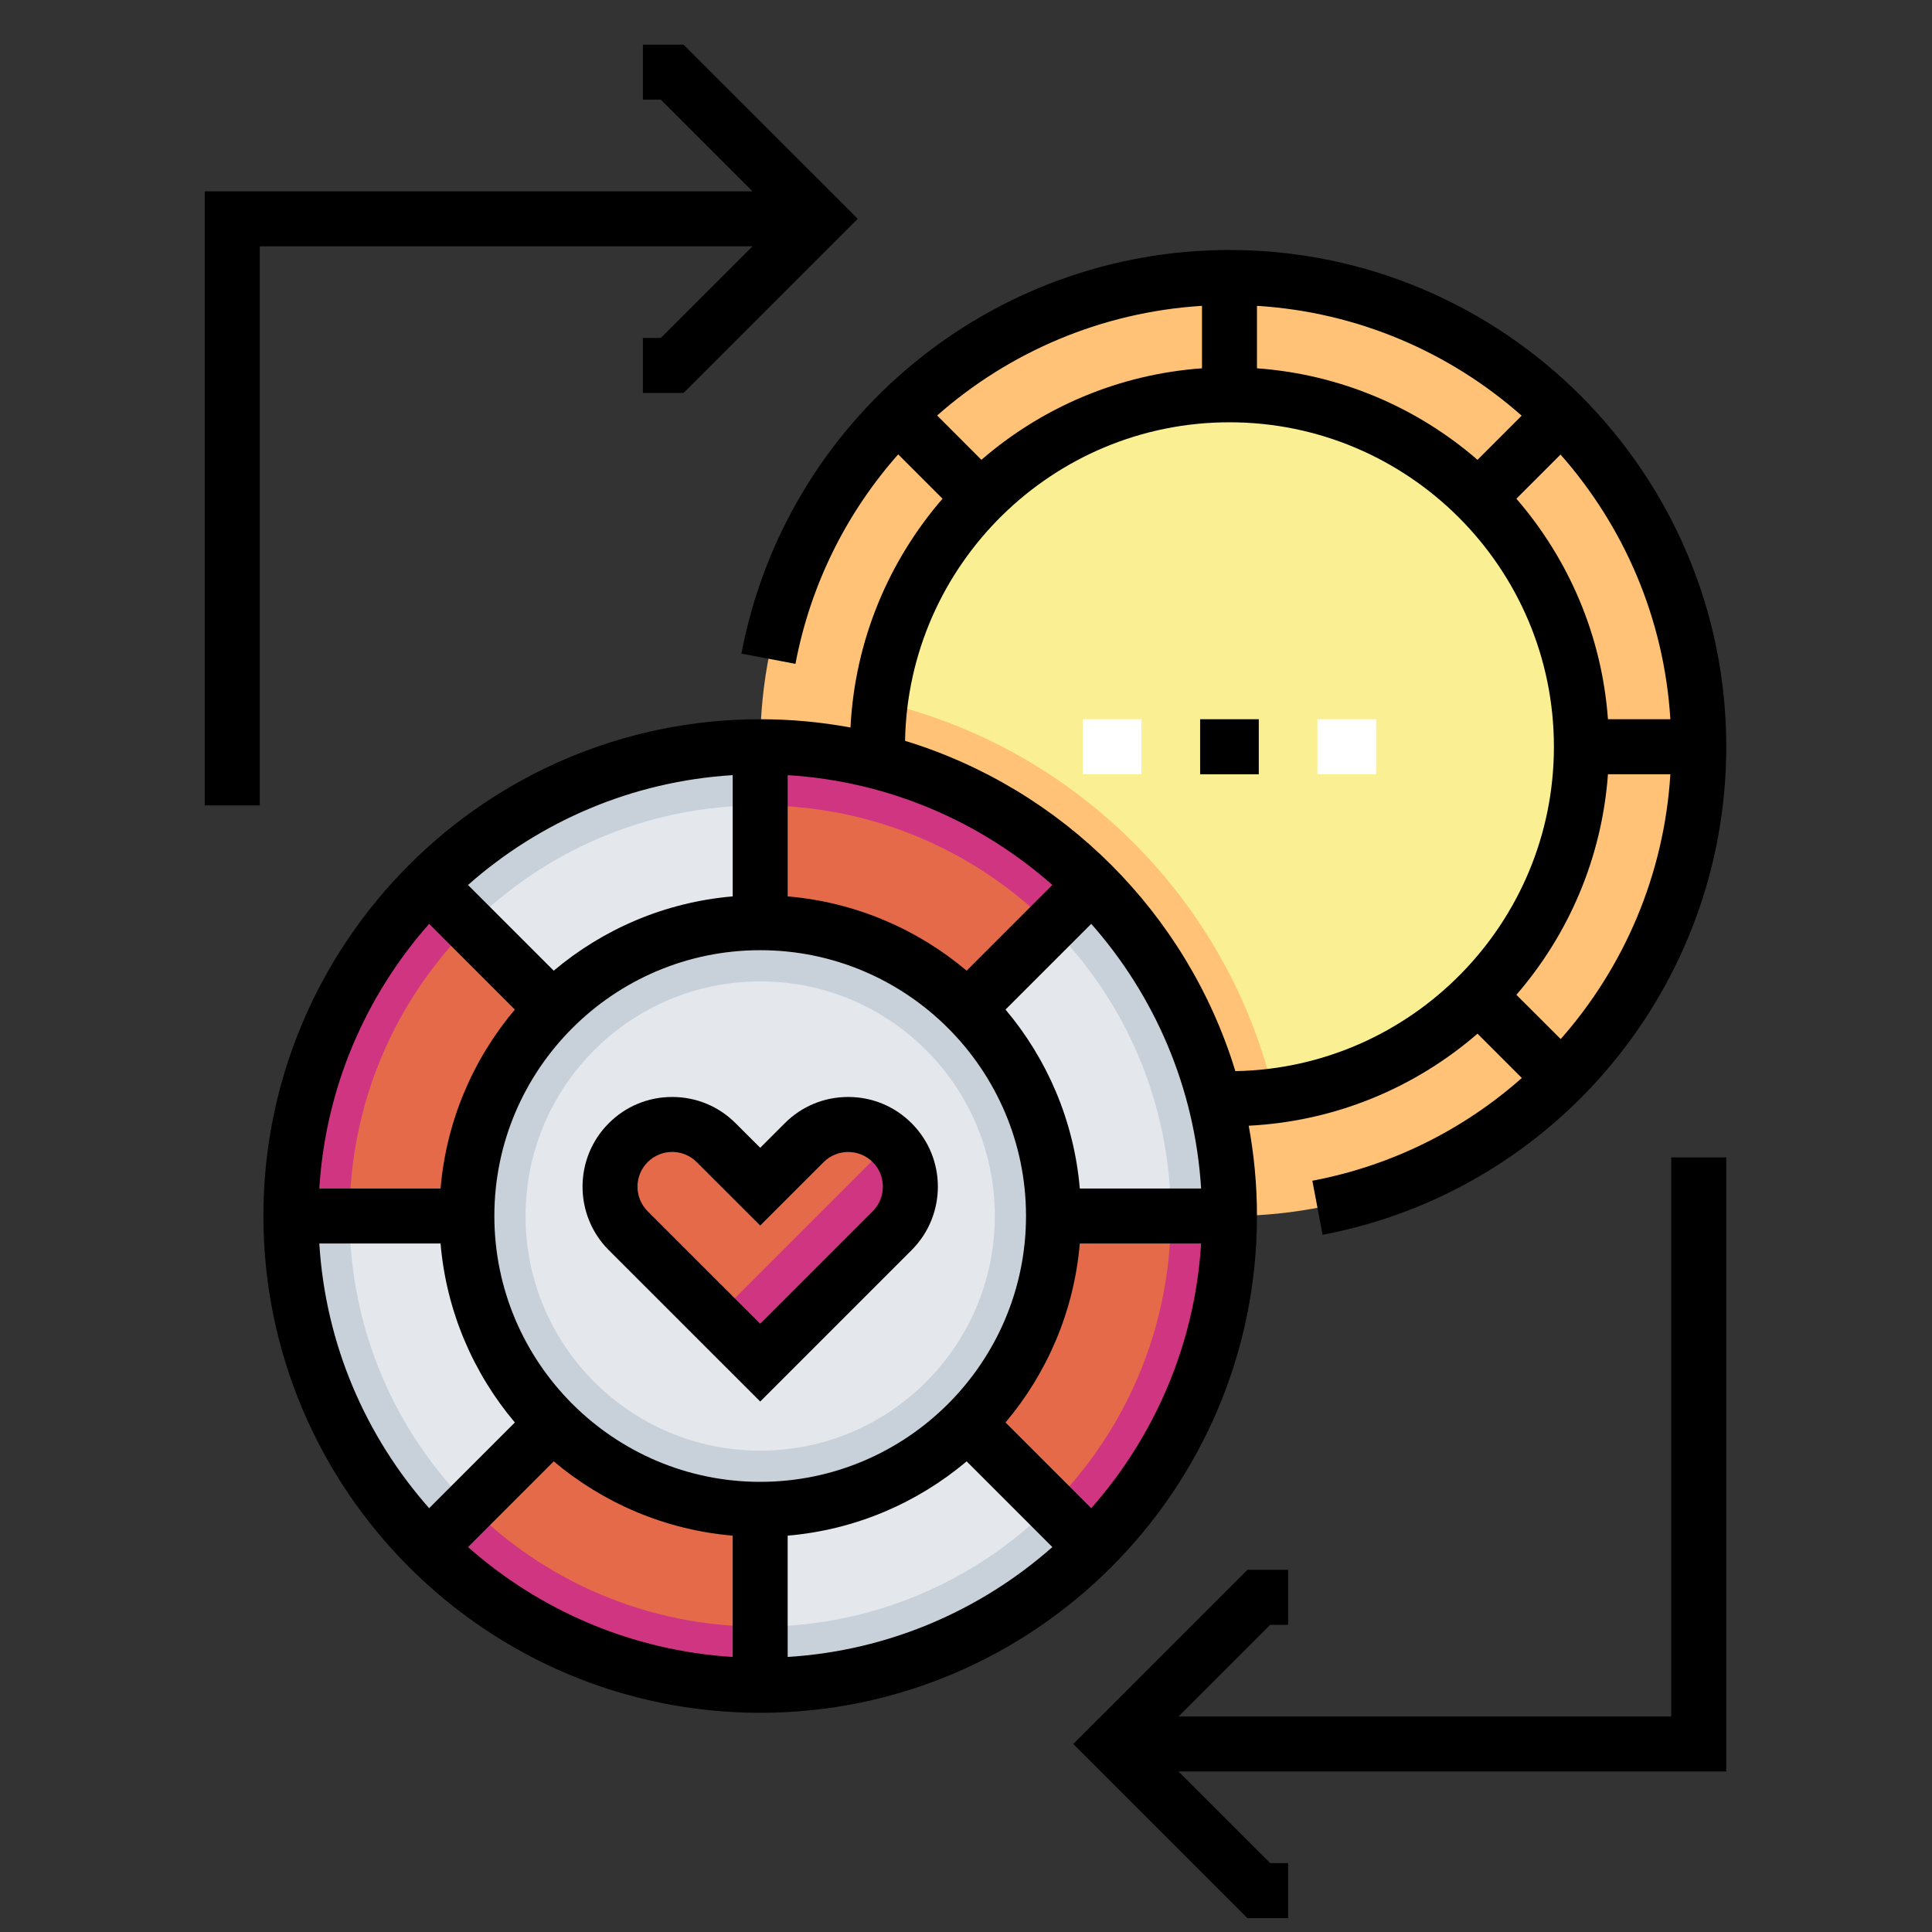 <svg width="33" height="33" viewBox="0 0 33 33" fill="none" xmlns="http://www.w3.org/2000/svg">
<rect x="0" y="0" width="33" height="33" fill="#333333" stroke="none"/>
<g clip-path="url(#clip0_74_2647)">
<path d="M21 20.771C25.427 20.771 29.016 17.182 29.016 12.755C29.016 8.328 25.427 4.739 21 4.739C16.573 4.739 12.985 8.328 12.985 12.755C12.985 17.182 16.573 20.771 21 20.771Z" fill="#FFC277"/>
<path d="M21 18.767C24.32 18.767 27.012 16.075 27.012 12.755C27.012 9.435 24.32 6.743 21 6.743C17.68 6.743 14.989 9.435 14.989 12.755C14.989 16.075 17.68 18.767 21 18.767Z" fill="#FAEF93"/>
<path d="M21.767 18.718C20.992 15.386 18.369 12.763 15.037 11.988C15.005 12.239 14.989 12.495 14.989 12.755C14.989 16.075 17.68 18.767 21 18.767C21.26 18.767 21.516 18.75 21.767 18.718Z" fill="#FFC277"/>
<path d="M12.985 28.786C17.412 28.786 21 25.198 21 20.77C21 16.344 17.412 12.755 12.985 12.755C8.558 12.755 4.969 16.344 4.969 20.77C4.969 25.198 8.558 28.786 12.985 28.786Z" fill="#E46A4A"/>
<path d="M12.985 12.755C8.558 12.755 4.969 16.344 4.969 20.77C4.969 25.197 8.558 28.786 12.985 28.786C17.412 28.786 21 25.197 21 20.77C21 16.344 17.412 12.755 12.985 12.755ZM12.985 27.784C9.111 27.784 5.971 24.644 5.971 20.77C5.971 16.897 9.111 13.757 12.985 13.757C16.858 13.757 19.998 16.897 19.998 20.77C19.998 24.644 16.858 27.784 12.985 27.784Z" fill="#D03582"/>
<path d="M12.985 12.755C10.771 12.755 8.767 13.652 7.317 15.103L12.985 20.77V12.755Z" fill="#E4E8ED"/>
<path d="M21 20.77C21 18.557 20.103 16.553 18.653 15.102L12.985 20.77H21Z" fill="#E4E8ED"/>
<path d="M12.985 28.786C15.198 28.786 17.202 27.889 18.653 26.439L12.985 20.77V28.786Z" fill="#E4E8ED"/>
<path d="M4.969 20.77C4.969 22.984 5.866 24.988 7.317 26.439L12.985 20.77H4.969Z" fill="#E4E8ED"/>
<path d="M5.971 20.77H4.969C4.969 22.984 5.866 24.988 7.317 26.439L8.025 25.73C6.756 24.461 5.971 22.707 5.971 20.77Z" fill="#C8D1DA"/>
<path d="M12.985 27.784V28.786C15.198 28.786 17.202 27.889 18.653 26.439L17.944 25.73C16.675 26.999 14.921 27.784 12.985 27.784Z" fill="#C8D1DA"/>
<path d="M19.998 20.77H21C21 18.557 20.103 16.553 18.653 15.102L17.944 15.811C19.213 17.08 19.998 18.834 19.998 20.77Z" fill="#C8D1DA"/>
<path d="M12.985 13.757V12.755C10.771 12.755 8.767 13.652 7.317 15.103L8.025 15.811C9.294 14.542 11.048 13.757 12.985 13.757Z" fill="#C8D1DA"/>
<path d="M12.985 25.78C15.752 25.78 17.994 23.537 17.994 20.77C17.994 18.004 15.752 15.761 12.985 15.761C10.218 15.761 7.975 18.004 7.975 20.77C7.975 23.537 10.218 25.78 12.985 25.78Z" fill="#E4E8ED"/>
<path d="M12.985 15.761C10.218 15.761 7.975 18.004 7.975 20.77C7.975 23.537 10.218 25.78 12.985 25.78C15.752 25.78 17.994 23.537 17.994 20.77C17.994 18.004 15.752 15.761 12.985 15.761ZM12.985 24.778C10.771 24.778 8.977 22.984 8.977 20.77C8.977 18.557 10.771 16.763 12.985 16.763C15.198 16.763 16.992 18.557 16.992 20.77C16.992 22.984 15.198 24.778 12.985 24.778Z" fill="#C8D1DA"/>
<path d="M12.985 23.275L10.73 21.021C10.315 20.606 10.315 19.933 10.73 19.518C11.145 19.103 11.818 19.103 12.233 19.518L12.985 20.269L13.736 19.518C14.151 19.103 14.824 19.103 15.239 19.518C15.654 19.933 15.654 20.606 15.239 21.021L12.985 23.275Z" fill="#E46A4A"/>
<path d="M15.55 20.269C15.55 20.541 15.447 20.814 15.239 21.021L12.985 23.275L12.218 22.509L15.223 19.503C15.228 19.508 15.234 19.513 15.239 19.518C15.447 19.725 15.55 19.997 15.55 20.269Z" fill="#D03582"/>
<path d="M18.495 12.285H19.497V13.225H18.495V12.285Z" fill="white"/>
<path d="M11.287 5.772H10.981V6.712H11.676L14.651 3.737L11.676 0.763H10.981V1.702H11.287L12.853 3.268H3.497V13.757H4.437V4.207H12.853L11.287 5.772Z" fill="black"/>
<path d="M28.546 29.319H20.13L21.696 27.753H22.002V26.814H21.307L18.332 29.788L21.307 32.763H22.002V31.823H21.696L20.13 30.258H29.486V19.769H28.546V29.319Z" fill="black"/>
<path d="M14.488 18.737C14.078 18.737 13.693 18.896 13.404 19.186L12.985 19.605L12.565 19.186C12.276 18.896 11.891 18.737 11.482 18.737C11.072 18.737 10.687 18.896 10.398 19.186C9.801 19.783 9.801 20.755 10.398 21.353L12.985 23.939L15.571 21.353C16.169 20.755 16.169 19.783 15.571 19.186C15.282 18.896 14.897 18.737 14.488 18.737ZM14.907 20.689L12.985 22.611L11.062 20.689C10.831 20.457 10.831 20.081 11.062 19.85C11.178 19.734 11.33 19.676 11.482 19.676C11.633 19.676 11.785 19.734 11.901 19.85L12.985 20.933L14.068 19.85C14.299 19.619 14.676 19.619 14.907 19.85C15.138 20.081 15.138 20.457 14.907 20.689Z" fill="black"/>
<path d="M21.47 20.77C21.47 20.244 21.421 19.728 21.329 19.228C22.819 19.153 24.178 18.573 25.237 17.656L25.994 18.413C25.007 19.287 23.784 19.909 22.416 20.168L22.591 21.091C26.586 20.334 29.486 16.827 29.486 12.755C29.486 8.076 25.679 4.27 21 4.27C16.928 4.27 13.422 7.169 12.664 11.164L13.587 11.339C13.846 9.971 14.468 8.748 15.342 7.761L16.099 8.518C15.182 9.578 14.602 10.936 14.527 12.426C14.027 12.334 13.511 12.285 12.985 12.285C8.306 12.285 4.499 16.092 4.499 20.77C4.499 25.449 8.306 29.256 12.985 29.256C17.663 29.256 21.47 25.449 21.47 20.77ZM26.658 17.748L25.901 16.992C26.789 15.966 27.361 14.659 27.465 13.225H28.531C28.425 14.939 27.742 16.518 26.658 17.748ZM28.531 12.285H27.465C27.361 10.851 26.789 9.544 25.901 8.518L26.655 7.764C27.734 8.986 28.425 10.558 28.531 12.285ZM21.47 5.224C23.198 5.331 24.77 6.021 25.991 7.1L25.237 7.854C24.211 6.966 22.904 6.394 21.47 6.291V5.224ZM16.007 7.097C17.236 6.013 18.816 5.33 20.531 5.224V6.291C19.096 6.394 17.789 6.966 16.763 7.854L16.007 7.097ZM21 7.213C24.056 7.213 26.542 9.699 26.542 12.755C26.542 15.777 24.111 18.241 21.101 18.296C20.279 15.604 18.151 13.476 15.459 12.654C15.514 9.644 17.978 7.213 21 7.213ZM20.516 20.301H18.444C18.345 19.142 17.884 18.085 17.175 17.244L18.639 15.78C19.718 17.001 20.409 18.573 20.516 20.301ZM13.454 13.24C15.182 13.346 16.754 14.037 17.975 15.116L16.511 16.58C15.67 15.871 14.613 15.41 13.454 15.311V13.24ZM12.515 13.24V15.311C11.356 15.41 10.3 15.871 9.458 16.58L7.994 15.116C9.215 14.037 10.787 13.346 12.515 13.24ZM7.33 15.78L8.794 17.244C8.085 18.085 7.624 19.142 7.525 20.301H5.454C5.56 18.573 6.251 17.001 7.33 15.78ZM5.454 21.24H7.525C7.624 22.399 8.085 23.456 8.794 24.297L7.33 25.761C6.251 24.54 5.56 22.968 5.454 21.24ZM12.515 28.302C10.787 28.195 9.215 27.504 7.994 26.425L9.458 24.961C10.3 25.67 11.356 26.131 12.515 26.23V28.302ZM8.444 20.77C8.444 18.267 10.481 16.23 12.985 16.23C15.488 16.23 17.525 18.267 17.525 20.77C17.525 23.274 15.488 25.311 12.985 25.311C10.481 25.311 8.444 23.274 8.444 20.77ZM13.454 28.302V26.23C14.613 26.131 15.67 25.67 16.511 24.961L17.975 26.425C16.754 27.504 15.182 28.195 13.454 28.302ZM17.175 24.297C17.884 23.456 18.345 22.399 18.444 21.24H20.516C20.409 22.968 19.718 24.54 18.639 25.761L17.175 24.297Z" fill="black"/>
<path d="M20.499 12.285H21.501V13.225H20.499V12.285Z" fill="black"/>
<path d="M22.503 12.285H23.505V13.225H22.503V12.285Z" fill="white"/>
</g>
<defs>
<clipPath id="clip0_74_2647">
<rect width="32" height="32" fill="white" transform="translate(0.491 0.763)"/>
</clipPath>
</defs>
</svg>
